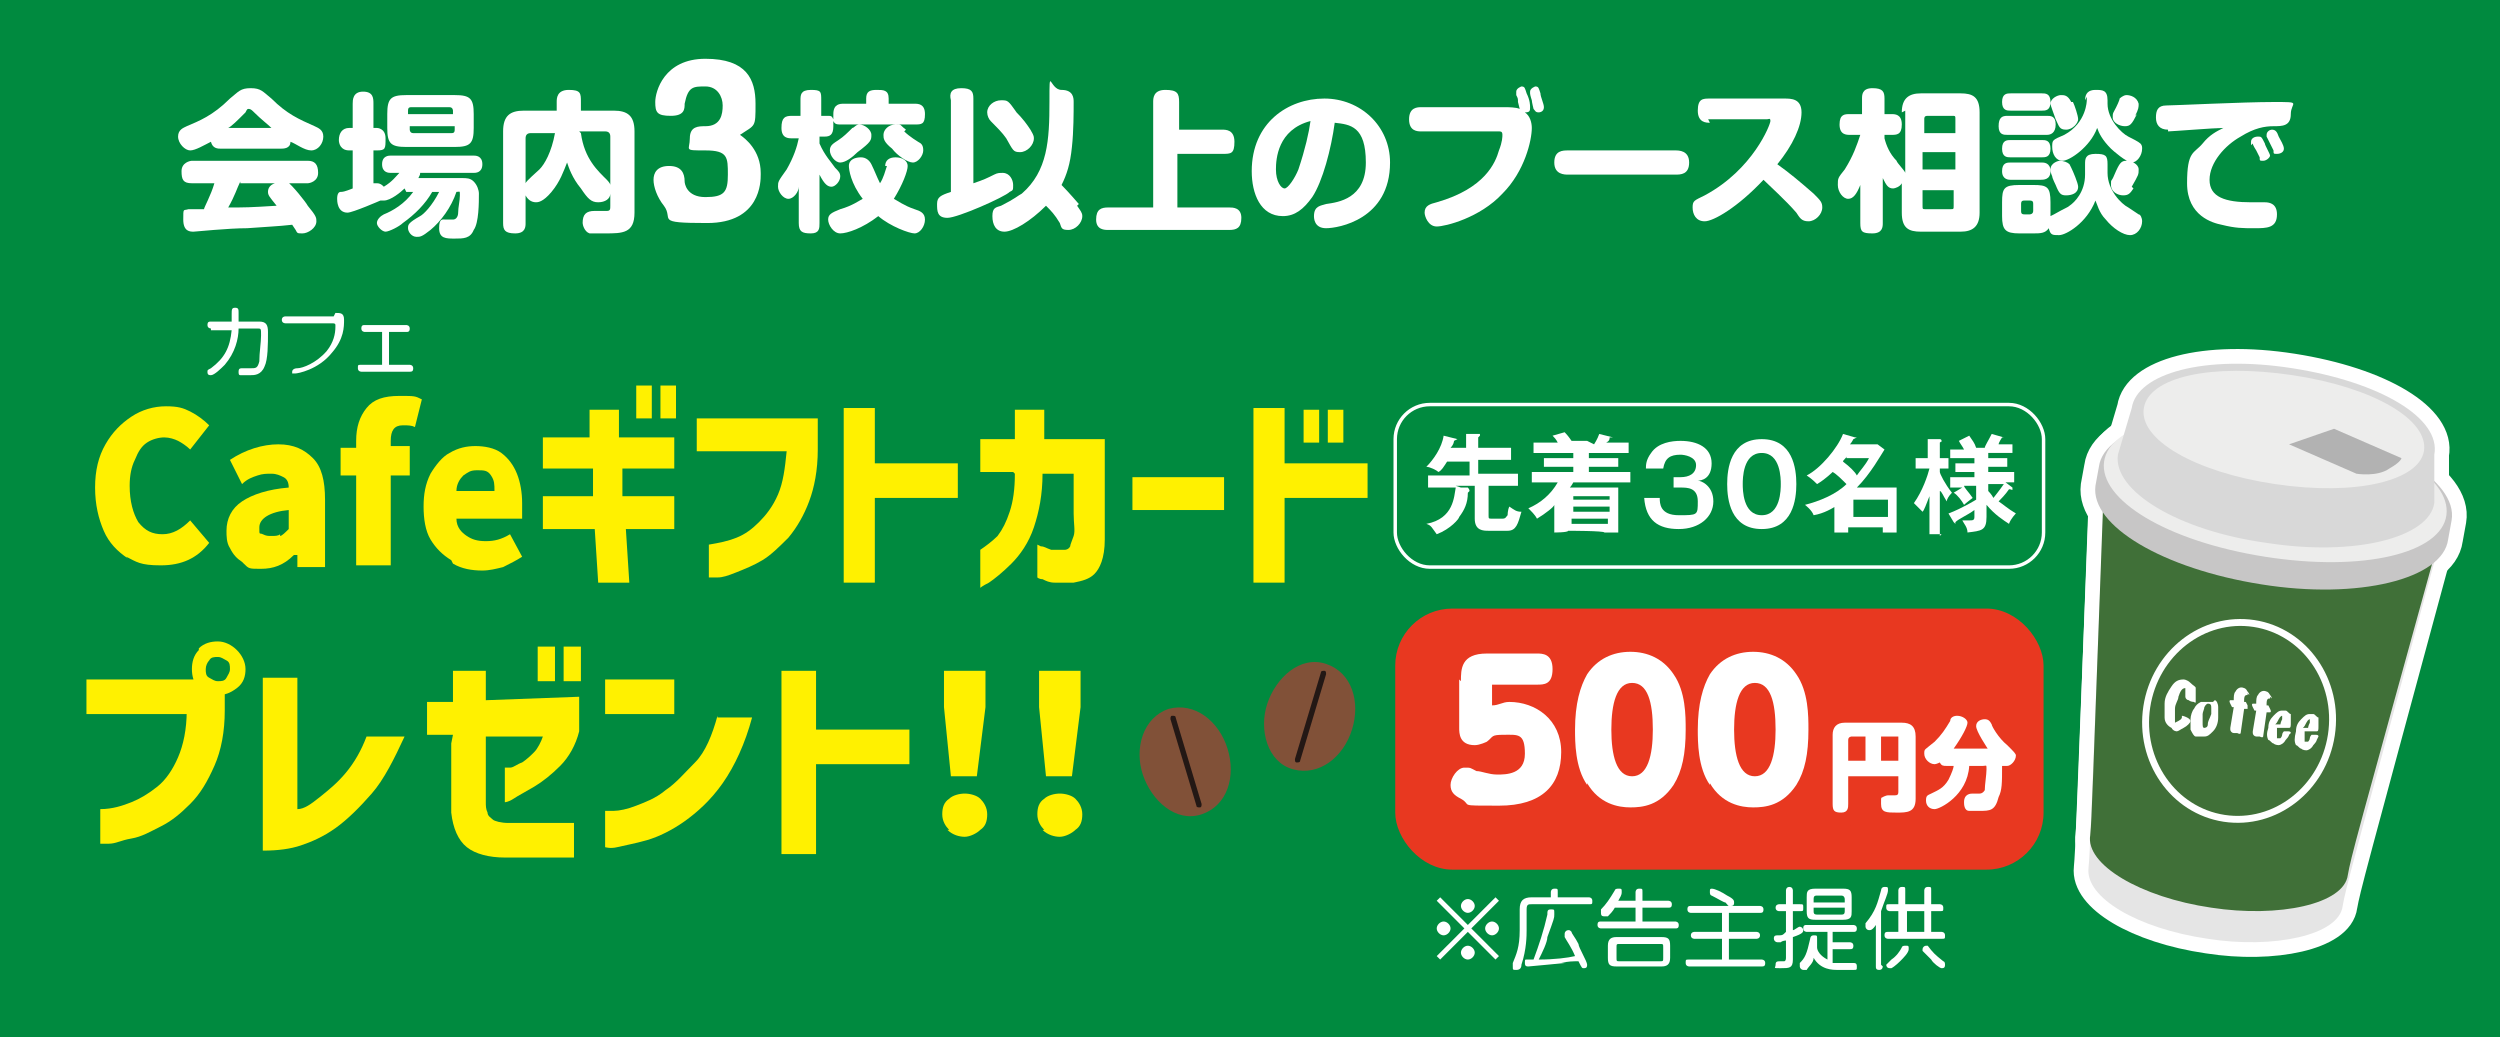 <?xml version="1.0" encoding="UTF-8"?>
<svg id="_レイヤー_2" data-name=" レイヤー 2" xmlns="http://www.w3.org/2000/svg" version="1.1" viewBox="0 0 144.6 60">
  <defs>
    <style>
      .cls-1 {
        fill: #231815;
      }

      .cls-1, .cls-2, .cls-3, .cls-4, .cls-5, .cls-6, .cls-7, .cls-8, .cls-9, .cls-10, .cls-11, .cls-12 {
        stroke-width: 0px;
      }

      .cls-2 {
        fill: #e83820;
      }

      .cls-3 {
        fill: #ededec;
      }

      .cls-4 {
        fill: #d8d8d8;
      }

      .cls-5 {
        fill: #407038;
      }

      .cls-6 {
        fill: #c7c6c6;
      }

      .cls-7 {
        fill: #b2b2b2;
      }

      .cls-13 {
        stroke-width: 1.7px;
      }

      .cls-13, .cls-14, .cls-15, .cls-16, .cls-17 {
        fill: none;
      }

      .cls-13, .cls-14, .cls-15, .cls-17 {
        stroke: #fff;
      }

      .cls-13, .cls-14, .cls-16 {
        stroke-linejoin: round;
      }

      .cls-14 {
        stroke-width: 1.7px;
      }

      .cls-15 {
        stroke-miterlimit: 10;
        stroke-width: .2px;
      }

      .cls-8 {
        fill: #fff100;
      }

      .cls-16 {
        stroke: #e83820;
        stroke-width: 1.7px;
      }

      .cls-9 {
        fill: #815138;
      }

      .cls-10 {
        fill: #008a3f;
      }

      .cls-11 {
        fill: #fff;
      }

      .cls-17 {
        stroke-miterlimit: 10;
        stroke-width: .4px;
      }

      .cls-12 {
        fill: #e5e5e5;
      }
    </style>
  </defs>
  <g id="_レイヤー_1-2" data-name=" レイヤー 1-2">
    <rect class="cls-10" y="0" width="144.6" height="60"/>
    <path class="cls-11" d="M12.8,8.6c-.2,0-.5,0-.6-.4-.4.2-.9.5-1.2.5s-.7-.4-.7-.8.3-.5.5-.6c.7-.3,1.5-.6,2.5-1.6.5-.4.6-.6,1.2-.6s.7.2,1.2.6c.9.9,1.6,1.2,2.5,1.6.2.1.5.2.5.6s-.3.8-.7.8-.9-.4-1.2-.5c0,.4-.4.4-.6.4,0,0-3.4,0-3.4,0ZM16.6,10.5c.3.2,1.1,1.2,1.2,1.4.5.6.5.7.5.9,0,.4-.5.7-.8.7s-.3,0-.4-.2c0,0-.2-.3-.2-.3-.9.1-1.3.1-2.6.2-1.1,0-3,.2-3.1.2-.2,0-.6,0-.6-.7s0-.5.3-.6c.1,0,.2,0,.9,0,0-.1.4-.8.6-1.5h-1.3c-.5,0-.6-.2-.6-.7s.5-.6.6-.6h6.7c.4,0,.6.2.6.7s-.5.6-.6.6h-1.2,0ZM15.7,7.4c-.2-.2-.6-.5-1-.9-.1-.1-.2-.2-.3-.2s-.1,0-.2.2c-.5.5-.8.8-1,.9h2.5,0ZM13.9,10.5c-.2.4-.3.8-.7,1.5,1,0,1.2,0,2.8-.1-.4-.5-.5-.6-.5-.8s.1-.4.4-.5h-2Z"/>
    <path class="cls-11" d="M23.4,10.9c-.2.2-.8.7-1.2.7s-.2,0-.2,0c0,0-1.6.7-1.9.7-.6,0-.6-.7-.6-.8,0-.3.1-.4.2-.4.1,0,.2,0,.7-.2v-2.2h-.2c-.5,0-.6-.4-.6-.6,0-.4.2-.7.6-.7h.2v-1.4c0-.2,0-.7.6-.7s.6.4.6.7v1.4h.2c0,0,.5,0,.5.6s0,.7-.5.7h-.2v1.9c.1,0,.2,0,.2,0,.2,0,.3.1.4.2.5-.3.7-.6.9-.8h-.5c-.1,0-.5,0-.5-.5s.4-.5.5-.5h4.8c.1,0,.5,0,.5.5s-.4.5-.5.5h-3.1c0,.1,0,.1-.1.3h2.5c.3,0,.5,0,.7.2.2.2.3.5.3.7,0,.5,0,1.7-.3,2.1-.2.5-.6.5-1.1.5s-.9,0-.9-.6.2-.5.4-.5.3,0,.4,0c.2,0,.3-.2.3-.4,0-.3.1-.7.1-1s0-.2-.2-.2c-.3.9-.9,1.7-1.5,2.2-.5.4-.6.4-.8.4-.3,0-.5-.3-.5-.5s0-.3.7-.7c.2-.1.7-.6,1.1-1.4h-.4c-.4.7-1,1.3-1.7,1.8-.2.2-.8.5-1,.5s-.5-.3-.5-.5.2-.4.4-.5c.5-.2,1.2-.6,1.7-1.3h-.4,0ZM27.4,7.4c0,.9-.2,1.1-1.1,1.1h-2.8c-.9,0-1.1-.2-1.1-1.1v-.8c0-.9.2-1.1,1.1-1.1h2.8c.9,0,1.1.2,1.1,1.1v.8ZM26.2,6.6v-.2c0,0,0-.2-.2-.2h-2.2c-.1,0-.2,0-.2.2v.2h2.5ZM26.2,7.3h-2.5v.2c0,0,0,.2.2.2h2.2c.1,0,.2,0,.2-.2v-.2h0Z"/>
    <path class="cls-11" d="M30.4,12.9c0,.2,0,.6-.6.6s-.7-.2-.7-.6v-5.3c0-.9.4-1.2,1.2-1.2h1.9v-.5c0-.2,0-.7.7-.7s.7.2.7.7v.5h1.9c.8,0,1.2.3,1.2,1.2v4.7c0,1.2-.7,1.2-1.7,1.2s-.7,0-.9,0c-.3-.1-.4-.5-.4-.6,0-.5.2-.7.7-.7s.7,0,.7,0c.2,0,.2-.1.2-.3v-.7c0,.3-.3.5-.7.5s-.6-.2-1-.8c-.5-.6-.7-1.2-.8-1.5-.2.5-.4,1.1-.9,1.7-.5.6-.8.6-.9.6-.3,0-.5-.2-.6-.4v1.6h0ZM30.4,10.6c0-.1.7-.7.8-.8.3-.3.7-1,.9-2.1h-1.4c-.2,0-.3.1-.3.3v2.6h0ZM33.6,7.7c.2,1.5,1,2.2,1.5,2.7,0,0,.2.2.2.3v-2.8c0-.2-.1-.3-.3-.3h-1.5Z"/>
    <path class="cls-11" d="M44,10.1c0,.4,0,2.8-3.1,2.8s-1.9-.2-2.5-1c-.4-.5-.6-1.1-.6-1.5s.2-.8.9-.8.9.4.9.9c0,.1.1.9,1.2.9s1.3-.3,1.3-1.3,0-1.4-1.3-1.4-.9,0-.9-.7.5-.7.9-.7c.9,0,1-.7,1-1.2s-.3-1.1-1-1.1-1,0-1.2,1c0,.3,0,.7-.8.7s-.9-.2-.9-.8.5-2.5,2.9-2.5,2.9,1.2,2.9,2.6,0,1.2-.9,1.8c.3.2,1.2.9,1.2,2.2h0Z"/>
    <path class="cls-11" d="M50.1,6v-.3c0-.4.2-.5.6-.5s.7,0,.7.5v.3h1.5c.2,0,.6,0,.6.6s-.2.6-.6.6h-4.2c-.3,0-.4,0-.5-.2,0,.2,0,.3,0,.3,0,.5-.2.6-.5.6h-.3v.4c.3.7.7,1.1.9,1.4.2.2.3.3.3.5,0,.3-.3.6-.5.6s-.4-.1-.7-.7v2.8c0,.3,0,.6-.5.6s-.7-.1-.7-.6v-2.1c0,.3-.3.7-.6.7s-.6-.4-.6-.7,0-.3.5-1c.4-.7.6-1.3.7-1.8h-.4c-.2,0-.6,0-.6-.6s.2-.7.6-.7h.5v-.9c0-.3,0-.6.6-.6s.6.1.6.6v.9h.3c.3,0,.3,0,.4.2,0,0,0-.1,0-.3,0-.6.4-.6.6-.6h1.5ZM51.2,9.6c0-.3.2-.5.6-.5s.7.2.7.5-.3,1.1-.8,1.9c.2.1.6.4,1.2.6.3.1.6.2.6.6s-.3.8-.6.8-1.4-.4-2.1-1c-.9.7-1.8,1-2.2,1s-.7-.5-.7-.8.2-.4.7-.6c.7-.2,1.1-.5,1.3-.6-.7-.9-.8-1.7-.8-1.9,0-.4.4-.5.7-.5s.5.2.6.4c.2.4.3.7.5,1.1.2-.3.3-.7.4-1h0ZM49.6,8.8c-.3.3-.7.6-1,.6s-.6-.4-.6-.7.2-.4.5-.6c.3-.2.5-.4.8-.7.1,0,.2-.2.4-.2.3,0,.7.3.7.6s0,.4-.8,1h0ZM52.3,7.6c.3.3.8.6.8.6.2.1.3.2.3.5s-.3.7-.6.7-.9-.4-1.2-.8c-.5-.4-.5-.6-.5-.8,0-.3.3-.6.7-.6s.2,0,.6.3h0Z"/>
    <path class="cls-11" d="M56.3,10.6c.6-.2.8-.3,1.2-.5.2-.1.3-.1.5-.1.4,0,.6.4.6.7s0,.3-.2.4c-.3.3-3,1.5-3.6,1.5s-.6-.4-.6-.8.2-.5.8-.7v-5.3c-.1-.4,0-.7.6-.7s.7.2.7.6v4.8c0,0,0,0,0,0ZM58.7,6.4c.5.5.7.8.9,1.1.1.2.2.3.2.5,0,.4-.4.8-.8.8s-.4-.1-.8-.8c-.2-.3-.6-.7-.9-1-.1-.1-.2-.3-.2-.5,0-.4.4-.7.8-.7s.4,0,.9.7h0ZM62.3,11.9c.2.3.3.4.3.6,0,.4-.4.8-.8.8s-.4-.1-.5-.4c-.3-.5-.5-.7-.8-1-.9.9-1.9,1.5-2.4,1.5s-.7-.4-.7-.9.2-.5.5-.6c.8-.4,1-.6,1.2-.7,1.5-1.3,1.6-3.1,1.6-5.3s0-.7.7-.7.7.5.7.7c0,.6,0,1.7-.1,2.6-.1,1-.3,1.6-.6,2.2.4.4,1,1.1,1,1.1h0Z"/>
    <path class="cls-11" d="M70.7,7.5c.2,0,.7,0,.7.7s-.2.7-.7.7h-2.6v3.1h3c.2,0,.7,0,.7.6s-.3.7-.7.7h-7c-.2,0-.7,0-.7-.6s.3-.7.7-.7h2.6v-6.1c0-.2,0-.7.7-.7s.8.2.8.7v1.6s2.6,0,2.6,0Z"/>
    <path class="cls-11" d="M75.9,11.4c-.5.7-1,1.1-1.7,1.1-1.3,0-1.8-1.3-1.8-2.6,0-2.8,2.1-4.2,4.2-4.2s3.8,1.6,3.8,3.7c0,3.3-3,3.8-3.7,3.8s-.7-.6-.7-.7c0-.6.4-.6.7-.7.7-.1,2.3-.3,2.3-2.4s-.9-2.2-1.8-2.3c-.2,1.5-.7,3.4-1.3,4.3ZM73.8,9.8c0,.7.3,1.1.5,1.1s.6-.6.8-1.1c.4-1.2.6-2.1.7-2.8-1.9.5-2,2.2-2,2.8Z"/>
    <path class="cls-11" d="M82.2,7.6c-.2,0-.7,0-.7-.7s.5-.7.7-.7h4.9c.1,0,.6,0,.8.1,0,0-.1-.4-.1-.4,0-.2,0-.2-.1-.4,0,0,0,0,0-.2,0-.2.3-.3.3-.3.2,0,.2.1.3.4.2.4.2.7.2.8,0,.2,0,.3-.3.3.3.2.4.6.4.9,0,.7-.4,2.5-1.7,3.8-1.3,1.4-3.3,1.9-3.8,1.9s-.7-.6-.7-.8c0-.4.3-.5.7-.6,2.8-.8,3.4-2.3,3.6-3,.2-.5.2-.8.2-.9,0-.2-.1-.2-.2-.2h-4.6,0ZM88.5,5.5c0,0,0-.1,0-.2,0-.2.3-.3.3-.3.2,0,.2.1.3.4,0,.2.2.6.2.8,0,.3-.3.3-.3.3-.2,0-.2-.1-.3-.2,0,0-.1-.4-.1-.5,0,0-.1-.3-.1-.4h0Z"/>
    <path class="cls-11" d="M90.7,10.1c-.2,0-.8,0-.8-.7s.5-.7.8-.7h6.2c.2,0,.8,0,.8.7s-.5.7-.8.7h-6.2Z"/>
    <path class="cls-11" d="M98.9,7.1c-.2,0-.7,0-.7-.7s.3-.7.7-.7h4.3c.4,0,1,0,1,.8s-.5,1.9-1.4,3c.7.5,1.3,1,2.1,1.7.4.4.5.5.5.8,0,.4-.4.8-.8.8s-.5-.2-.7-.5c-.6-.7-1.6-1.6-1.9-1.9-1.5,1.6-2.9,2.4-3.4,2.4s-.7-.4-.7-.8.1-.4.7-.7c2.8-1.5,3.8-4.1,3.8-4.3s-.1-.1-.2-.1h-3.4,0Z"/>
    <path class="cls-11" d="M110,6.5c0-.8.4-1.1,1.1-1.1h2.3c.7,0,1.1.2,1.1,1.1v5.8c0,.8-.4,1.1-1.1,1.1h-2.3c-.7,0-1.1-.2-1.1-1.1v-1.7c-.1.2-.4.3-.5.3-.3,0-.4-.2-.6-.6v2.6c0,.2,0,.6-.6.6s-.7-.1-.7-.6v-2.2c-.2.5-.4.8-.7.8s-.6-.4-.6-.8,0-.4.4-.9c.5-.8.7-1.4.9-2h-.6c-.2,0-.6,0-.6-.6s.3-.6.6-.6h.7v-.9c0-.2,0-.6.6-.6s.7.2.7.6v.9h.4c.2,0,.6,0,.6.6s-.3.6-.6.6h-.4v.2c.1.4.3.9.7,1.3,0,.1.5.6.5.7v-3.6h0ZM113.1,7.7v-.8c0-.2,0-.2-.2-.2h-1.4c-.2,0-.2.1-.2.2v.8h1.9ZM113.1,8.8h-1.9v1h1.9v-1ZM113.1,11h-1.9v.9c0,.2,0,.2.2.2h1.4c.2,0,.2,0,.2-.2v-.9h0Z"/>
    <path class="cls-11" d="M116.1,7.8c-.2,0-.5,0-.5-.5s.2-.6.5-.6h2.3c.2,0,.5,0,.5.5s-.3.6-.5.6h-2.3ZM116.3,6.4c-.2,0-.5,0-.5-.5s.3-.5.5-.5h1.8c.2,0,.5,0,.5.5s-.3.5-.5.5h-1.8ZM116.3,9.1c-.2,0-.5,0-.5-.5s.3-.5.5-.5h1.8c.2,0,.5,0,.5.5s-.3.5-.5.5h-1.8ZM116.3,10.4c-.1,0-.5,0-.5-.5s.3-.5.5-.5h1.8c.1,0,.5,0,.5.5s-.4.5-.6.5h-1.8,0ZM120.6,9.5c0-.3,0-.6.6-.6s.7.1.7.6v.5c0,1,.8,1.8,1.2,2l.6.4c.1,0,.2.2.2.4,0,.4-.3.8-.7.8s-1-.4-1.4-.9c-.4-.4-.5-.9-.6-1.1-.5,1.3-1.7,2-2.1,2s-.5,0-.6-.4c-.2.3-.5.3-.9.3h-.8c-.8,0-1-.2-1-1v-.8c0-.8.1-1,1-1h.8c.8,0,1,.1,1,1v.8c0,0,0,0,.2-.1.7-.4.8-.4.9-.5.3-.2.9-.8.9-1.8v-.5h0ZM117.6,11.8c0-.1,0-.2-.2-.2h-.3c-.1,0-.2,0-.2.2v.4c0,.1,0,.2.2.2h.3c0,0,.2,0,.2-.2v-.4ZM120.6,5.8c0-.4.2-.6.6-.6s.7,0,.7.6v.2c0,.9.8,1.7,1.2,1.9.2.1.6.3.7.4.1.1.1.2.1.3,0,.4-.3.8-.6.8s-1.1-.7-1.2-.8c-.5-.5-.7-.9-.8-1.2-.4,1.1-1.6,1.9-2,1.9s-.6-.4-.6-.8,0-.4.7-.7c1.3-.7,1.3-2,1.3-2v-.2h0ZM119.9,5.9c.1.2.3.8.3,1s-.3.6-.7.6-.4-.2-.6-.6c-.1-.3-.3-.8-.3-.9,0-.3.4-.5.6-.5s.4,0,.6.4ZM119.8,9.7c.1.2.4.9.4,1.1,0,.4-.4.5-.7.5-.3,0-.4-.1-.6-.6,0,0-.2-.4-.2-.5,0,0-.1-.2-.1-.4,0-.4.5-.5.5-.5.3,0,.5.1.6.2h0ZM123.4,10.9c-.2.3-.3.4-.6.4s-.7-.2-.7-.6,0-.1.2-.6c.3-.7.4-.8.7-.8s.7.2.7.5,0,.3-.4,1ZM123.6,6.6c-.3.6-.4.7-.7.7s-.7-.2-.7-.5,0-.2.2-.6c0,0,.2-.4.2-.5,0,0,.2-.2.4-.2s.6.1.7.5c0,.2,0,.3-.2.7h0Z"/>
    <path class="cls-11" d="M125.4,7.5c-.5,0-.7-.3-.7-.7s.1-.7.6-.7c.4,0,4.5-.2,6.2-.2s1,0,1,.7-.5.7-1,.7-1.1.1-1.9.6c-.9.5-1.8,1.5-1.8,2.5s.9,1.3,2.4,1.3h.8c.3,0,.7.1.7.7,0,.8-.6.8-1.3.8s-1.1,0-1.9-.2c-.5-.1-2-.5-2-2.4s.4-1.7.9-2.3c.4-.5.8-.7,1.2-.9-.5,0-3,.2-3.2.2h0ZM130.2,8.4c0,0,0-.1,0-.2,0-.2.2-.3.4-.3s.2,0,.4.4c0,.1.3.6.3.7s-.2.3-.4.3-.2,0-.2-.2c0,0-.2-.4-.2-.4,0,0-.2-.3-.2-.4h0ZM131.1,8c0,0,0-.1,0-.2,0-.2.2-.3.3-.3.2,0,.3.1.4.4.1.2.3.5.3.7s-.2.3-.4.3-.2,0-.2-.2c0,0-.2-.4-.2-.4,0,0-.2-.4-.2-.4h0Z"/>
    <rect class="cls-2" x="80.7" y="35.2" width="37.5" height="15.1" rx="3.3" ry="3.3"/>
    <path class="cls-11" d="M84.5,39.4c0-.7,0-1.6,1.5-1.6h2.9c.3,0,.9,0,.9.9s-.5.9-.9.9h-2.6v1.2c.4,0,.6-.2,1-.2,1.5,0,3,1,3,2.9s-1.1,3.1-3.6,3.1-1.5,0-2.2-.4c-.4-.2-.6-.4-.6-.8s.4-1,.8-1,.3,0,.7.2c.3,0,.7.2,1.2.2s1.6,0,1.6-1.2-.4-1.1-1.2-1.1-.6.1-1,.4c0,0-.4.2-.7.2-.9,0-.9-.7-.9-1v-2.8h0Z"/>
    <path class="cls-11" d="M91.8,45.4c-.7-1-.7-2.5-.7-3.2,0-1.5.3-2.5.7-3.2.6-.9,1.5-1.3,2.5-1.3s1.9.4,2.5,1.3c.7,1,.7,2.4.7,3.2,0,1.4-.2,2.4-.7,3.2-.8,1.2-1.8,1.3-2.5,1.3s-1.8-.2-2.5-1.4ZM95.6,42.2c0-1.6-.3-2.7-1.2-2.7s-1.2,1.2-1.2,2.7.3,2.7,1.2,2.7,1.2-1.2,1.2-2.7Z"/>
    <path class="cls-11" d="M98.9,45.4c-.7-1-.7-2.5-.7-3.2,0-1.5.3-2.5.7-3.2.6-.9,1.5-1.3,2.5-1.3s1.9.4,2.5,1.3c.7,1,.7,2.4.7,3.2,0,1.4-.2,2.4-.7,3.2-.8,1.2-1.8,1.3-2.5,1.3s-1.8-.2-2.5-1.4ZM102.7,42.2c0-1.6-.3-2.7-1.2-2.7s-1.2,1.2-1.2,2.7.3,2.7,1.2,2.7,1.2-1.2,1.2-2.7Z"/>
    <path class="cls-16" d="M106.9,44.9v1.6c0,.2,0,.5-.4.5s-.5-.1-.5-.5v-4c0-.4.2-.7.7-.7h3.3c.5,0,.8.2.8.8v3.6c0,.8-.5.8-1.1.8s-.9,0-.9-.5,0-.3.1-.4c0,0,.2-.1.3-.1h.4c.1,0,.2,0,.2-.2v-.9h-2.9ZM107.9,44v-1.4h-.8c0,0-.2,0-.2.2v1.2h1ZM108.8,44h1v-1.4h-1v1.4Z"/>
    <path class="cls-16" d="M115.1,43.5c-.2-.3-.8-1.2-.8-1.5s.3-.4.5-.4.3.1.4.3c0,.1.4.8.9,1.2.4.4.5.5.5.6,0,.3-.3.6-.5.6s-.2,0-.3,0c0,1,0,1.4-.2,1.8-.2.8-.5.8-1.1.8s-.5,0-.6,0c-.3,0-.3-.4-.3-.5,0-.5.4-.5.5-.5s.3,0,.4,0c.2,0,.3-.2.3-.2,0-.3.1-.9.1-1.2s0-.2-.2-.2h-.8c-.1,1.7-1.7,2.5-2,2.5s-.5-.2-.5-.5.1-.3.3-.4c.4-.2.7-.3,1-.8.2-.4.3-.7.3-.8h-.4c-.2,0-.3,0-.4-.2,0,0-.2.1-.3.1-.3,0-.6-.3-.6-.6s0-.2.6-.7c.4-.4.6-.7.9-1.2,0-.2.2-.3.4-.3.3,0,.6.2.6.4s-.3.8-.8,1.5h2.3Z"/>
    <path class="cls-11" d="M106.9,44.9v1.6c0,.2,0,.5-.4.5s-.5-.1-.5-.5v-4c0-.4.2-.7.7-.7h3.3c.5,0,.8.2.8.8v3.6c0,.8-.5.8-1.1.8s-.9,0-.9-.5,0-.3.1-.4c0,0,.2-.1.3-.1h.4c.1,0,.2,0,.2-.2v-.9h-2.9ZM107.9,44v-1.4h-.8c0,0-.2,0-.2.2v1.2h1ZM108.8,44h1v-1.4h-1v1.4Z"/>
    <path class="cls-11" d="M115.1,43.5c-.2-.3-.8-1.2-.8-1.5s.3-.4.5-.4.3.1.4.3c0,.1.4.8.9,1.2.4.4.5.5.5.6,0,.3-.3.6-.5.6s-.2,0-.3,0c0,1,0,1.4-.2,1.8-.2.8-.5.8-1.1.8s-.5,0-.6,0c-.3,0-.3-.4-.3-.5,0-.5.4-.5.5-.5s.3,0,.4,0c.2,0,.3-.2.3-.2,0-.3.1-.9.1-1.2s0-.2-.2-.2h-.8c-.1,1.7-1.7,2.5-2,2.5s-.5-.2-.5-.5.1-.3.3-.4c.4-.2.7-.3,1-.8.2-.4.3-.7.3-.8h-.4c-.2,0-.3,0-.4-.2,0,0-.2.1-.3.1-.3,0-.6-.3-.6-.6s0-.2.6-.7c.4-.4.6-.7.9-1.2,0-.2.2-.3.4-.3.3,0,.6.2.6.4s-.3.8-.8,1.5h2.3Z"/>
    <rect class="cls-15" x="80.7" y="23.4" width="37.5" height="9.4" rx="2" ry="2"/>
    <path class="cls-11" d="M84.5,28.2h.4c0,0,.1.1.1.2,0,0,0,0-.1.1,0,.6-.2,1-.5,1.4,0,.1-.5.7-1.3,1-.3-.4-.3-.5-.6-.6,1.6-.3,1.6-1.6,1.7-2.1h-1.6v-.7h2.4v-.8h-1.3c-.2.3-.3.5-.5.6-.1-.1-.5-.3-.7-.3.4-.4.9-1.1,1-1.8l.8.2s0,0,0,0c0,0,0,0-.2.1,0,0,0,.2-.2.4h.9v-.8h.8c0,0,0,.1,0,.1s0,0-.1.1v.6h1.9v.7h-1.9v.8h2.3v.7h-1.7v1.7c0,.2,0,.2.2.2h.6c.2,0,.2-.1.3-.2,0,0,0-.3.1-.5.3.2.4.3.7.3-.2.7-.3,1.1-.8,1.1h-1.1c-.3,0-.8,0-.8-.7v-1.9h-1.1Z"/>
    <path class="cls-11" d="M92.2,25.7c0,0,.2-.3.3-.6l.8.2c0,0,0,0,0,0,0,0,0,0-.2,0,0,.1,0,.2-.2.3h1.3v.6h-2.3v.3h1.7v.5h-1.7v.3h2.4v.6h-3.3c0,0-.1.2-.2.3h2.8v2.6h-.8c0-.1-2.1-.1-2.1-.1h0c0,.1-.8.1-.8.1v-1.6c0,.1-.5.5-1,.8-.1-.2-.3-.4-.5-.6.7-.3,1.3-.8,1.7-1.5h-1.5v-.6h2.4v-.3h-1.7v-.5h1.7v-.3h-2.3v-.6h1.4c-.1-.2-.2-.3-.3-.4l.7-.2c.2.2.4.5.4.5h-.3c0,0,1.2,0,1.2,0h0ZM93.1,28.9v-.2h-2.1v.2h2.1ZM93.1,29.6v-.3h-2.1v.3h2.1ZM90.9,30v.3h2.1v-.3h-2.1Z"/>
    <path class="cls-11" d="M96,28.8c0,.3,0,1,1.1,1s1.1,0,1.1-.8-.6-.8-1-.8h-.4v-.6h.4c.5,0,.9-.2.9-.7s-.7-.6-.9-.6c-.6,0-.9.2-1,.8h-1c0-.2,0-.5.3-.9.4-.6,1.2-.7,1.7-.7,1,0,1.8.4,1.8,1.3s-.6,1-.8,1c.2,0,.9.3.9,1.2s-.8,1.6-2,1.6-1.9-.5-2-1.8h1Z"/>
    <path class="cls-11" d="M103.9,28c0,.9-.2,2.6-2,2.6s-2-1.7-2-2.6.2-2.6,2-2.6,2,1.7,2,2.6ZM100.8,28c0,.3,0,1.8,1.1,1.8s1.1-1.5,1.1-1.8,0-1.8-1.1-1.8-1.1,1.5-1.1,1.8Z"/>
    <path class="cls-11" d="M106.3,29.2c-.3.2-.8.5-1.4.6-.1-.3-.5-.6-.5-.6.8-.2,1.8-.6,2.4-1.2-.3-.3-.6-.6-.8-.7,0,0-.4.4-.9.7-.1-.1-.3-.3-.6-.5.8-.4,1.8-1.6,2.1-2.4l.7.2c0,0,.1,0,.1,0s0,0-.2.1c0,0-.1.2-.2.3h1.6l.4.3c-.2.3-.8,1.4-1.6,2.2h2.3v2.6h-.8v-.3h-2v.3h-.8v-1.6h0ZM106.8,26.4c0,.1-.2.2-.2.3.4.3.7.6.8.8.2-.3.5-.6.7-1h-1.3ZM109.2,29.9v-1h-2v1h2Z"/>
    <path class="cls-11" d="M112.3,30.9h-.7v-2.2c-.2.5-.3.8-.4.9-.2-.2-.3-.3-.5-.5.5-.7.8-1.6.9-2h-.8v-.6h.7v-1.1h.7s.1,0,.1.1,0,0-.1.1v.9h.5v.6h-.5v.2c0,.1.3.7.7,1.2-.2.2-.3.4-.3.5-.2-.3-.3-.6-.4-.6v2.6h0ZM112.7,29.7c.8-.3,1.6-.8,1.6-.8v-.8h-.7c0,.1.3.4.5.7,0,0-.4.3-.5.4-.1-.2-.4-.6-.6-.7l.5-.3h-.7v-.6h1.4v-.3h-1.1v-.5h1.1v-.3h-1.4v-.5h.8c-.1-.2-.2-.3-.3-.5l.6-.3c.2.3.3.4.4.7h-.2c0,0,.7,0,.7,0,0-.1.2-.4.4-.8l.7.2s0,0,0,0,0,0-.1,0c0,0-.2.3-.2.4h.8v.5h-1.4v.3h1.1v.5h-1.1v.3h1.5v.6h-.5l.4.3s0,0,0,.1,0,0-.2,0c-.2.3-.5.6-.6.7.3.2.5.4,1,.7,0,0-.3.3-.4.6-.3-.2-.8-.5-1.3-1.1v.7c0,.8-.3.8-1.1.9,0-.3-.2-.5-.3-.7,0,0,.2,0,.4,0s.3,0,.3-.2v-.4c-.4.3-.9.5-1.1.7,0,0,0,.1,0,.1s0,0-.1-.1l-.3-.5h0ZM115,28.4c0,0,.2.2.3.4,0,0,.4-.5.6-.8h-.9v.4Z"/>
    <path class="cls-14" d="M141.1,31.3c0,0,0-.1,0-.2.3-2.2-3.7-4.6-9.1-5.4s-10,.3-10.3,2.5c0,0,0,.1,0,.2-.8,20-.8,20.7-.9,21.8-.2,1.7,2.8,3.5,6.9,4.1,3.8.6,7.6-.2,7.8-1.9.2-1.1.4-1.8,5.6-21h0Z"/>
    <path class="cls-14" d="M120.9,48.3c-.3,1.7,2.9,3.6,7,4.2,3.9.6,7.7-.2,7.9-1.9.2-1.1.4-1.8,5.4-19.9-.1-2.1-4.1-4.3-9.2-5.1-5.1-.8-9.6.2-10.3,2.1-.7,18.8-.7,19.5-.8,20.6Z"/>
    <path class="cls-14" d="M132.2,24.4c-5.6-.9-10.5.3-10.8,2.6l-.2,1.1c-.3,2.3,3.9,4.8,9.6,5.7,5.6.9,10.5-.3,10.8-2.6l.2-1.1c.4-2.3-3.9-4.9-9.6-5.7Z"/>
    <path class="cls-14" d="M141.5,29.8c-.3,2.2-4.8,3.3-10.5,2.4-5.7-.9-9.6-3.3-9.3-5.5s4.8-3.3,10.5-2.4,9.6,3.3,9.3,5.5Z"/>
    <path class="cls-14" d="M132.6,21.3c-5.1-.8-9,.3-9.3,2.3l-.8,2.7c-.3,2.1,3.5,4.4,8.6,5.1,5.1.8,9.4-.3,9.7-2.3v-2.8c.4-2.1-3.1-4.2-8.2-5h0Z"/>
    <path class="cls-14" d="M140.2,26.1c-.3,1.7-3.9,2.6-8.6,1.9-4.7-.7-7.9-2.6-7.6-4.4s3.9-2.6,8.6-1.9c4.7.7,7.9,2.6,7.6,4.4Z"/>
    <path class="cls-14" d="M132.4,25.7l2.6-.9,3.9,1.7s0,.2-.7.6c-.7.5-1.9.3-1.9.3l-3.9-1.7h0Z"/>
    <ellipse class="cls-13" cx="129.5" cy="41.7" rx="5.7" ry="5.4" transform="translate(68.7 163.4) rotate(-81.3)"/>
    <path class="cls-14" d="M126.7,41.6c0,0,0,0,0,.1,0,.1-.2.3-.4.4-.2.1-.3.2-.4.2h0c0,0-.2,0-.3-.2-.2-.1-.4-.3-.4-.6,0-.2,0-.5,0-.8,0-.4.2-.7.4-1,.2-.3.4-.4.7-.4,0,0,.2,0,.4.2.2.1.3.2.3.3s0,.3,0,.6c0,0,0,.1,0,.2,0,0,0,.1-.1,0,0,0-.2,0-.3-.1-.1,0-.2-.1-.2-.2h0s0,0,0,0c0,0,0,0,0,0,0,0,0-.2,0-.3,0-.1,0-.2,0-.2-.2,0-.3.2-.4.5,0,.2-.2.4-.2.7,0,.2,0,.4,0,.5s0,.3,0,.3c0,0,0,0,.2-.1s.2-.2.2-.2c0,0,0,0,0-.1,0,0,0,0,0,0,0,0,.1,0,.3.1s.2.2.2.2h0Z"/>
    <path class="cls-14" d="M127.8,40.4c0,0,.2,0,.3,0,.1,0,.2.2.2.4,0,.2,0,.4,0,.6,0,.3-.1.6-.3.8-.2.2-.3.3-.5.3,0,0-.2,0-.3,0,0,0-.2,0-.2,0-.1,0-.2-.2-.3-.4,0-.2,0-.4,0-.6s.1-.4.2-.6c.1-.2.2-.3.4-.4,0,0,0,0,.1,0,0,0,.1,0,.3,0h0ZM127.9,41c0-.2,0-.3-.2-.3,0,0-.1,0-.2.2s-.1.3-.1.4c0,.2,0,.3,0,.5,0,.2,0,.3.1.3,0,0,.2,0,.2-.2,0-.2.1-.3.2-.6,0-.1,0-.2,0-.3h0Z"/>
    <path class="cls-14" d="M129.9,40c0,0,.1.1.1.2s0,0,0,.1,0,0,0,0c0,0,0,0,0,0s0,0,0,0c-.1,0-.2,0-.2.3,0,0,0,0,0,.1,0,0,0,0,0,0h.1s0,0,.1.2c0,0,0,.2,0,.2,0,0,0,0,0,0s0,0,0,0h0s-.1,0-.2,0l-.2,1.4s0,0,0,0,0,0,0,0c0,0,0,.1-.2,0,0,0-.1,0-.2,0-.1,0-.2-.1-.2-.2s0,0,0,0,0,0,0-.1l.2-1.2h-.1s0,0-.1-.2,0-.2,0-.2,0,0,0,0,0,0,0,0h.2c0-.2,0-.4.1-.5.1-.2.3-.3.5-.3,0,0,0,0,0,0,0,0,.1,0,.2.2h0Z"/>
    <path class="cls-14" d="M131.2,40.2c0,0,.1.1.1.2s0,0,0,.1,0,0,0,0c0,0,0,0,0,0s0,0,0,0c-.1,0-.2,0-.2.3,0,0,0,0,0,.1,0,0,0,0,0,0h.1s0,0,.1.2c0,0,0,.2,0,.2,0,0,0,0,0,0s0,0,0,0h0s-.1,0-.2,0l-.2,1.4s0,0,0,0,0,0,0,0c0,0,0,.1-.2,0,0,0-.1,0-.2,0-.1,0-.2-.1-.2-.2s0,0,0,0,0,0,0-.1l.2-1.2h-.1s0,0-.1-.2,0-.2,0-.2,0,0,0,0c0,0,0,0,0,0h.2c0-.2,0-.4.1-.5.1-.2.3-.3.5-.3,0,0,0,0,0,0,0,0,.1,0,.2.2h0Z"/>
    <path class="cls-14" d="M132.4,42.5s0,.1-.2.3c-.1.2-.3.3-.4.3h0c0,0-.2,0-.3-.1-.1,0-.2-.2-.3-.2-.1-.2-.1-.4,0-.7,0-.3.1-.5.3-.7.2-.2.3-.3.5-.3,0,0,.1,0,.2,0,.1,0,.2.2.3.2,0,0,0,0,0,.2s0,.2,0,.3c0,.2,0,.3-.1.3-.2,0-.5,0-.7,0,0,.1,0,.2,0,.4,0,.1,0,.2,0,.2,0,0,.1,0,.2,0,0,0,.1-.1.1-.2,0,0,0-.1.1-.2,0,0,.1,0,.2,0s.2,0,.2.1h0ZM132,41.5c0,0,0-.1,0-.1,0,0-.1,0-.2.2s-.1.2-.2.3c.1,0,.2,0,.3,0,0,0,0-.1.1-.3h0Z"/>
    <path class="cls-14" d="M134,42.8s0,.1-.2.3c-.1.2-.3.3-.4.3h0c0,0-.2,0-.3-.1-.1,0-.2-.2-.3-.2-.1-.2-.1-.4,0-.7,0-.3.1-.5.3-.7.2-.2.3-.3.5-.3,0,0,.1,0,.2,0,.1,0,.2.2.3.2,0,0,0,0,0,.2s0,.2,0,.3c0,.2,0,.3-.1.3-.2,0-.5,0-.7,0,0,.1,0,.2,0,.4s0,.2,0,.2c0,0,.1,0,.2,0,0,0,.1-.1.1-.2,0,0,0-.1.1-.2,0,0,.1,0,.2,0s.2,0,.2.1h0ZM133.5,41.8c0,0,0-.1,0-.1,0,0-.1,0-.2.2s-.1.2-.2.3c.1,0,.2,0,.3,0,0,0,0-.1.1-.3h0Z"/>
    <path class="cls-12" d="M141.1,31.3c0,0,0-.1,0-.2.3-2.2-3.7-4.6-9.1-5.4s-10,.3-10.3,2.5c0,0,0,.1,0,.2-.8,20-.8,20.7-.9,21.8-.2,1.7,2.8,3.5,6.9,4.1,3.8.6,7.6-.2,7.8-1.9.2-1.1.4-1.8,5.6-21h0Z"/>
    <path class="cls-5" d="M120.9,48.3c-.3,1.7,2.9,3.6,7,4.2,3.9.6,7.7-.2,7.9-1.9.2-1.1.4-1.8,5.4-19.9-.1-2.1-4.1-4.3-9.2-5.1-5.1-.8-9.6.2-10.3,2.1-.7,18.8-.7,19.5-.8,20.6Z"/>
    <path class="cls-6" d="M132.2,24.4c-5.6-.9-10.5.3-10.8,2.6l-.2,1.1c-.3,2.3,3.9,4.8,9.6,5.7,5.6.9,10.5-.3,10.8-2.6l.2-1.1c.4-2.3-3.9-4.9-9.6-5.7Z"/>
    <path class="cls-3" d="M141.5,29.8c-.3,2.2-4.8,3.3-10.5,2.4-5.7-.9-9.6-3.3-9.3-5.5s4.8-3.3,10.5-2.4,9.6,3.3,9.3,5.5Z"/>
    <path class="cls-4" d="M132.6,21.3c-5.1-.8-9,.3-9.3,2.3l-.8,2.7c-.3,2.1,3.5,4.4,8.6,5.1,5.1.8,9.4-.3,9.7-2.3v-2.8c.4-2.1-3.1-4.2-8.2-5h0Z"/>
    <path class="cls-3" d="M140.2,26.1c-.3,1.7-3.9,2.6-8.6,1.9-4.7-.7-7.9-2.6-7.6-4.4s3.9-2.6,8.6-1.9c4.7.7,7.9,2.6,7.6,4.4Z"/>
    <path class="cls-7" d="M132.4,25.7l2.6-.9,3.9,1.7s0,.2-.7.6c-.7.5-1.9.3-1.9.3l-3.9-1.7h0Z"/>
    <ellipse class="cls-17" cx="129.5" cy="41.7" rx="5.7" ry="5.4" transform="translate(68.7 163.4) rotate(-81.3)"/>
    <path class="cls-11" d="M126.7,41.6c0,0,0,0,0,.1,0,.1-.2.3-.4.4-.2.1-.3.2-.4.2h0c0,0-.2,0-.3-.2-.2-.1-.4-.3-.4-.6,0-.2,0-.5,0-.8,0-.4.2-.7.4-1,.2-.3.4-.4.7-.4,0,0,.2,0,.4.2s.3.2.3.3,0,.3,0,.6c0,0,0,.1,0,.2,0,0,0,.1-.1,0,0,0-.2,0-.3-.1-.1,0-.2-.1-.2-.2h0s0,0,0,0c0,0,0,0,0,0,0,0,0-.2,0-.3,0-.1,0-.2,0-.2-.2,0-.3.2-.4.5,0,.2-.2.4-.2.7,0,.2,0,.4,0,.5s0,.3,0,.3c0,0,0,0,.2-.1s.2-.2.2-.2c0,0,0,0,0-.1,0,0,0,0,0,0,0,0,.1,0,.3.1s.2.2.2.2h0Z"/>
    <path class="cls-11" d="M128.1,40.5c.1,0,.2.2.2.4,0,.2,0,.4,0,.6,0,.3-.1.6-.3.8-.2.2-.3.3-.5.3,0,0-.2,0-.3,0,0,0-.2,0-.2,0-.1,0-.2-.2-.3-.4,0-.2,0-.4,0-.6s.1-.5.2-.6c.1-.2.2-.3.4-.4,0,0,0,0,.1,0,0,0,.1,0,.3,0,0,0,.2,0,.3,0h0ZM127.7,40.7c0,0-.1,0-.2.2,0,.1-.1.3-.1.4,0,.2,0,.3,0,.5,0,.2,0,.3.1.3,0,0,.2,0,.2-.2,0-.2.1-.3.2-.6,0-.1,0-.2,0-.3,0-.2,0-.3-.2-.3h0Z"/>
    <path class="cls-11" d="M130,40.1s0,0,0,.1,0,0,0,0c0,0,0,0,0,0,0,0,0,0,0,0-.1,0-.2,0-.2.3,0,0,0,0,0,.1,0,0,0,0,0,0h.1s0,0,.1.2c0,0,0,.2,0,.2,0,0,0,0,0,0,0,0,0,0,0,0h0s-.1,0-.2,0l-.2,1.4s0,0,0,0,0,0,0,0c0,0,0,.1-.2,0,0,0-.1,0-.2,0-.1,0-.2-.1-.2-.2s0,0,0,0,0,0,0-.1l.2-1.2h-.1s0,0-.1-.2,0-.2,0-.2,0,0,0,0c0,0,0,0,0,0h.2c0-.2,0-.4.1-.5.1-.2.3-.3.5-.2,0,0,0,0,0,0,0,0,.1,0,.2.2,0,0,.1.1.1.2h0Z"/>
    <path class="cls-11" d="M131.3,40.3s0,0,0,.1,0,0,0,0c0,0,0,0,0,0s0,0,0,0c-.1,0-.2,0-.2.3,0,0,0,0,0,.1,0,0,0,0,0,0h.1s0,0,.1.2,0,.2,0,.2c0,0,0,0,0,0,0,0,0,0,0,0h0s-.1,0-.2,0l-.2,1.4s0,0,0,0,0,0,0,0c0,0,0,.1-.2,0,0,0-.1,0-.2,0-.1,0-.2-.1-.2-.2s0,0,0,0,0,0,0-.1l.2-1.2h-.1s0,0-.1-.2,0-.2,0-.2,0,0,0,0c0,0,0,0,0,0h.2c0-.2,0-.4.1-.5.1-.2.3-.3.5-.2,0,0,0,0,0,0,0,0,.1,0,.2.2,0,0,.1.1.1.2h0Z"/>
    <path class="cls-11" d="M132.4,42.5s0,.1-.2.3c-.1.2-.3.3-.4.3h0c0,0-.2,0-.3-.1-.1,0-.2-.2-.3-.2-.1-.2-.1-.4,0-.7,0-.3.1-.5.3-.7.2-.2.3-.3.5-.3,0,0,.1,0,.2,0,.1,0,.2.2.3.2,0,0,0,0,0,.2s0,.2,0,.3c0,.2,0,.3-.1.3-.2,0-.5,0-.7,0,0,.1,0,.2,0,.4,0,.1,0,.2,0,.2,0,0,.1,0,.2,0,0,0,.1-.1.1-.2,0,0,0-.1.1-.2,0,0,.1,0,.2,0s.2,0,.2.1h0ZM132,41.4s-.1,0-.2.2-.1.2-.2.3c.1,0,.2,0,.3,0,0,0,0-.1.1-.3,0,0,0-.1,0-.1Z"/>
    <path class="cls-11" d="M134,42.8s0,.1-.2.3c-.1.2-.3.3-.4.3h0c0,0-.2,0-.3-.1-.1,0-.2-.2-.3-.2-.1-.2-.1-.4,0-.8,0-.3.1-.5.3-.7.2-.2.3-.3.5-.3,0,0,.1,0,.2,0,.1,0,.2.2.3.2,0,0,0,0,0,.2s0,.2,0,.3c0,.2,0,.3-.1.3-.2,0-.5,0-.7,0,0,.1,0,.2,0,.4,0,.1,0,.2,0,.2,0,0,.1,0,.2,0,0,0,.1-.1.1-.2,0,0,0-.1.1-.2,0,0,.1,0,.2,0s.2,0,.2.1h0ZM133.6,41.6s-.1,0-.2.2-.1.2-.2.3c.1,0,.2,0,.3,0,0,0,0-.1.1-.3,0,0,0-.1,0-.1Z"/>
    <path class="cls-8" d="M7.4,32.3c-.6-.4-1.1-.9-1.4-1.6s-.5-1.5-.5-2.5.2-1.8.6-2.5.9-1.2,1.5-1.6c.6-.4,1.3-.6,2-.6s1,.1,1.4.3c.4.2.8.5,1.1.8l-1.1,1.4c-.2-.2-.5-.4-.7-.5s-.5-.2-.8-.2-.7.1-1,.3c-.3.2-.5.5-.7,1-.2.4-.3.9-.3,1.5,0,.9.2,1.6.5,2.1.4.5.8.7,1.4.7s1.1-.3,1.6-.8l1.1,1.3c-.7.9-1.6,1.3-2.8,1.3s-1.4-.2-2-.5h0Z"/>
    <path class="cls-8" d="M14,32.5c-.3-.2-.5-.4-.7-.8-.2-.3-.2-.7-.2-1,0-.7.3-1.3.9-1.7.6-.4,1.5-.7,2.7-.8,0-.3-.1-.5-.3-.6-.2-.1-.4-.2-.7-.2s-.5,0-.8.1c-.3.1-.6.2-.9.5l-.7-1.4c.9-.6,1.9-.9,2.8-.9s1.5.3,2,.8c.5.5.7,1.3.7,2.4v3.9h-1.6v-.7h-.2c-.6.6-1.2.8-1.9.8s-.7,0-1-.3h0ZM16.2,31c.1,0,.3-.2.5-.4v-1.1c-1.1.1-1.7.5-1.7,1s0,.3.2.4.3.1.5.1.4,0,.5-.1Z"/>
    <path class="cls-8" d="M20.6,27.5h-.9v-1.6h.9v-.4c0-.8.2-1.4.6-1.9.4-.5,1-.7,1.9-.7s.9,0,1.3.2l-.4,1.6c-.2-.1-.4-.1-.7-.1-.5,0-.7.3-.7.9v.3h1.1v1.7h-1.1v5.2h-2v-5.2h0Z"/>
    <path class="cls-8" d="M26.1,32.4c-.5-.3-.9-.7-1.2-1.2-.3-.5-.4-1.2-.4-1.9s.1-1.3.4-1.9c.3-.5.7-1,1.1-1.2.5-.3,1-.4,1.5-.4s1.1.1,1.5.4c.4.3.7.7.9,1.2.2.5.3,1.1.3,1.7s0,.7,0,.9h-3.8c0,.5.3.8.6,1,.3.2.6.3,1.1.3s.9-.1,1.4-.4l.7,1.3c-.3.2-.7.4-1.1.6-.4.1-.8.2-1.2.2-.6,0-1.2-.1-1.7-.4ZM28.6,28.4c0-.4,0-.6-.2-.9s-.4-.3-.8-.3-.5.1-.8.3c-.2.2-.4.5-.4.9h2.2,0Z"/>
    <path class="cls-8" d="M31.4,30.6v-1.9h2.9v-1.6h-2.9v-1.8h2.7v-1.6c0,0,1.7,0,1.7,0v1.6h3.2v1.8h-3v1.6h3v1.9h-2.8l.2,3.1h-1.8l-.2-3.1h-3,0ZM36.8,24.2v-1.9h.9v1.9h-.9ZM38.2,24.2v-1.9h.9v1.9h-.9Z"/>
    <path class="cls-8" d="M45.5,26.1h-5.2v-1.9h7v1.8c0,1.2-.2,2.2-.5,3s-.7,1.5-1.2,2.1c-.5.5-1,1-1.5,1.3s-1,.5-1.5.7c-.5.2-.8.3-1.1.3s-.4,0-.5,0v-1.9c.6-.1,1.1-.2,1.6-.4s.9-.5,1.3-.9c.4-.4.8-.9,1.1-1.6s.4-1.5.5-2.5h0Z"/>
    <path class="cls-8" d="M55.4,26.9v1.9h-4.8v4.9h-1.8v-10.1h1.8v3.2h4.8Z"/>
    <path class="cls-8" d="M58.6,27.3h-1.9v-1.9h2v-1.7h1.7v1.7h3.5v1.9c0,1.5,0,2.9,0,3.9,0,1.1-.3,1.7-.6,2s-.7.4-1.2.5c-.4,0-.8,0-1.1,0-.3,0-.5-.1-.7-.2-.2,0-.3-.1-.3-.1v-1.9s0,0,.2.1c.2,0,.3.1.6.2.2,0,.5,0,.8,0,0,0,.2,0,.3-.2,0-.1.1-.3.2-.6s0-.7,0-1.3,0-1.4,0-2.3h-1.8c0,1.2-.2,2.2-.5,3.1s-.8,1.6-1.3,2.1-1,.9-1.3,1.1c-.4.2-.5.3-.5.3v-2.2c.3-.2.7-.5,1-.8.3-.4.5-.8.7-1.4.2-.6.3-1.3.3-2.2h0Z"/>
    <path class="cls-8" d="M65.5,29.5v-1.9h5.3v1.9h-5.3Z"/>
    <path class="cls-8" d="M79.1,26.9v1.9h-4.8v4.9h-1.8v-10.1h1.8v3.2h4.8ZM75.4,25.6v-1.9h.9v1.9h-.9ZM76.8,25.6v-1.9h.9v1.9h-.9Z"/>
    <path class="cls-8" d="M10.9,41.3h-5.9v-2h6.5l1.5.4v1.4c0,1.2-.2,2.3-.6,3.2s-.8,1.6-1.4,2.2-1.1,1-1.7,1.3-1.1.6-1.7.7-.9.3-1.3.3c-.3,0-.5,0-.5,0v-2c.7,0,1.3-.2,1.8-.4.5-.2,1-.5,1.5-.9.5-.4.9-1,1.2-1.7.3-.7.5-1.6.5-2.7h0ZM11.5,37.5c.3-.3.7-.4,1.1-.4s.8.2,1.1.5c.3.3.5.7.5,1.1s-.1.8-.5,1.1-.7.4-1.1.4-.8-.2-1.1-.4c-.3-.3-.4-.7-.4-1.1s.1-.8.4-1.1h0ZM13.3,38.7c0-.2,0-.4-.2-.5s-.3-.2-.5-.2-.4,0-.5.2c-.1.1-.2.3-.2.5s0,.4.2.5.3.2.5.2.4,0,.5-.2.2-.3.2-.5Z"/>
    <path class="cls-8" d="M21.3,42.6h2.1c-.6,1.3-1.2,2.5-1.9,3.3-.7.8-1.4,1.5-2.1,2-.7.5-1.4.8-2,1-.6.2-1.3.3-2.2.3v-10h2v7.6c.4,0,.8-.3,1.3-.7.5-.4,1-.8,1.5-1.4s.9-1.3,1.2-2.1h0Z"/>
    <path class="cls-8" d="M26.2,42.5h-1.5s0-1.9,0-1.9h1.5v-1.8h1.9v1.7l5.4-.2v2h0c-.2.8-.6,1.5-1.1,2s-1,.9-1.5,1.2-.9.5-1.2.7-.5.2-.5.2v-2s.1,0,.3,0c.2,0,.4-.2.7-.3.3-.2.5-.4.7-.6s.4-.6.5-.9h-3.3c0,.9,0,1.6,0,2.2s0,1.1,0,1.6c0,.2,0,.4.1.6,0,.2.2.3.3.4s.5.2.9.2h1.3c.4,0,.9,0,1.2,0,.4,0,.7,0,.9,0,.2,0,.3,0,.4,0v2s-.2,0-.6,0-.9,0-1.4,0-1.2,0-2,0c-.9,0-1.7-.2-2.2-.6-.5-.4-.8-1.1-.9-2,0-.7,0-1.3,0-1.9s0-1.3,0-2.1h0ZM31.1,39.4v-2h1v2h-1ZM32.6,39.4v-2h1v2h-1Z"/>
    <path class="cls-8" d="M35,41.3v-2h4v2h-4ZM41.5,41.5h2c-.4,1.5-1,2.8-1.7,3.8s-1.5,1.7-2.2,2.2-1.5.9-2.2,1.1c-.7.2-1.3.3-1.7.4s-.7,0-.7,0v-2.1s.2,0,.5,0,.8-.1,1.3-.3,1.1-.4,1.7-.9c.6-.4,1.1-1,1.7-1.6s1-1.6,1.3-2.7Z"/>
    <path class="cls-8" d="M52.6,42.2v2h-5.4v5.2h-2v-10.6h2v3.4h5.4Z"/>
    <path class="cls-8" d="M54.9,48c-.2-.2-.4-.5-.4-.9s.1-.7.4-.9c.2-.2.6-.3.9-.3s.7.1.9.3c.2.2.4.5.4.9s-.1.7-.4.9c-.2.2-.6.4-.9.4s-.7-.1-1-.4ZM55,44.9l-.4-4v-2.1c0,0,2.4,0,2.4,0v2.1c0,0-.5,4-.5,4h-1.6,0Z"/>
    <path class="cls-8" d="M60.4,48c-.2-.2-.4-.5-.4-.9s.1-.7.4-.9c.2-.2.6-.3.9-.3s.7.1.9.3c.2.2.4.5.4.9s-.1.7-.4.9c-.2.2-.6.4-.9.4s-.7-.1-1-.4ZM60.5,44.9l-.4-4v-2.1c0,0,2.4,0,2.4,0v2.1c0,0-.5,4-.5,4h-1.6,0Z"/>
    <path class="cls-11" d="M12.2,19c0,0-.2,0-.2-.2s.1-.2.2-.2h1.2v-.4c0-.3,0-.4.2-.4s.2.1.2.3,0,.2,0,.5h1.2c.4,0,.5.2.5.6,0,.7,0,1.6-.2,2-.2.5-.6.5-.8.5s-.5,0-.6,0-.1-.1-.1-.2c0-.2.1-.2.2-.2s.5,0,.5,0c.3,0,.4,0,.5-.4,0-.5.1-1.1.1-1.5s0-.4-.2-.4h-1.1c0,.6-.2,1.4-.8,2.1-.2.2-.6.6-.8.6s-.2-.1-.2-.2,0-.1.2-.2c.8-.6,1.1-1.2,1.2-2.2h-1.2Z"/>
    <path class="cls-11" d="M19.4,18.1c.3,0,.5,0,.5.4s0,1.1-.7,1.9c-.8,1-2,1.2-2.1,1.2s-.1,0-.2,0c0,0,0-.1,0-.1,0-.1.1-.2.3-.2.3,0,1.1-.3,1.7-1,.4-.5.5-1,.5-1.4,0,0,0-.1,0-.1,0-.1-.1-.1-.2-.1h-2.7s-.2,0-.2-.2.2-.2.2-.2h2.8Z"/>
    <path class="cls-11" d="M23.7,21.1s.2,0,.2.2-.1.2-.2.2h-2.8s-.2,0-.2-.2,0-.2.2-.2h1.2v-1.9h-1s-.2,0-.2-.2.1-.2.2-.2h2.4s.2,0,.2.2-.1.2-.2.2h-1v1.9h1.2Z"/>
    <path class="cls-9" d="M73.3,40.7c.5-1.5,1.9-2.8,3.4-2.3s2,2.2,1.5,3.8h0c-.5,1.6-1.9,2.7-3.4,2.3s-2-2.3-1.5-3.8c0,0,0,0,0,0Z"/>
    <path class="cls-1" d="M76.6,38.8h0c-.1,0-.2,0-.2.1l-1.5,5c0,.1,0,.2.1.2h0c.1,0,.2,0,.2-.1l1.5-5c0-.1,0-.2-.1-.2Z"/>
    <path class="cls-9" d="M66.1,44.8c.5,1.5,1.9,2.8,3.4,2.3,1.5-.5,2-2.2,1.5-3.8h0c-.5-1.6-1.9-2.7-3.4-2.3-1.5.5-2,2.3-1.5,3.8h0Z"/>
    <path class="cls-1" d="M69.4,46.7h0c-.1,0-.2,0-.2-.1l-1.5-5c0-.1,0-.2.1-.2h0c.1,0,.2,0,.2.1l1.5,5c0,.1,0,.2-.1.2Z"/>
    <path class="cls-11" d="M83.3,55.5l-.2-.2,1.6-1.6-1.6-1.6.2-.2,1.6,1.6,1.6-1.6.2.2-1.6,1.6,1.6,1.6-.2.2-1.6-1.6-1.6,1.6ZM83.9,53.7c0,.2-.2.4-.4.4s-.4-.2-.4-.4.2-.4.4-.4.4.2.4.4ZM85.3,52.4c0,.2-.2.4-.4.4s-.4-.2-.4-.4.2-.4.4-.4.4.2.4.4ZM85.3,55.1c0,.2-.2.4-.4.4s-.4-.2-.4-.4.2-.4.4-.4.4.2.4.4ZM86.7,53.7c0,.2-.2.4-.4.4s-.4-.2-.4-.4.2-.4.4-.4.4.2.4.4Z"/>
    <path class="cls-11" d="M89.7,51.6c0,0,0-.2.2-.2s.2,0,.2.2v.3h1.8c0,0,.2,0,.2.2s0,.2-.2.2h-3.3c-.2,0-.3,0-.3.3v1.2c0,.3,0,1.1-.3,2,0,.2-.1.3-.3.3s-.2,0-.2-.2,0,0,0-.2c.2-.5.4-.9.4-1.9v-1.2c0-.5.2-.7.7-.7h1.1v-.3h0ZM90.5,55.7c0,0-2,.2-2.1.2s-.2,0-.2-.2,0-.2.1-.2c0,0,.3,0,.4,0,.3-.8.6-1.7.8-2.6,0-.2,0-.3.2-.3s.2,0,.2.2,0,0,0,.1c0,.2,0,.2-.4,1.3,0,.3-.3.9-.5,1.3.9,0,1.7-.1,2.1-.2-.2-.5-.5-.9-.6-1.1,0,0,0-.1,0-.2,0-.1.1-.2.2-.2s.1,0,.2.1c0,.1.2.3.4.7,0,.2.5,1,.5,1.2s-.1.2-.2.2-.1,0-.3-.4c-.3,0-.6,0-1,.1h0Z"/>
    <path class="cls-11" d="M94.6,52.1v-.5c0,0,0-.2.2-.2s.2,0,.2.2v.5h1.5s.2,0,.2.2-.1.2-.2.2h-1.5v.8h1.9c0,0,.2,0,.2.2s-.1.2-.2.2h-4.3c0,0-.2,0-.2-.2s.1-.2.2-.2h2v-.8h-1.2c-.1.2-.3.4-.4.5,0,0,0,0-.2,0-.1,0-.2,0-.2-.2s0-.1,0-.2c.3-.3.5-.6.8-1.1,0,0,0-.1.2-.1s.2,0,.2.2-.1.3-.2.5h.9,0ZM96.6,55.4c0,.4-.2.5-.5.5h-2.6c-.4,0-.5-.1-.5-.5v-.7c0-.4.2-.5.5-.5h2.6c.4,0,.5.1.5.5v.7ZM96.2,54.8c0-.2,0-.2-.2-.2h-2.3c-.2,0-.2,0-.2.2v.6c0,.2,0,.2.2.2h2.3c.2,0,.2,0,.2-.2v-.6Z"/>
    <path class="cls-11" d="M100,53.9h1.6c0,0,.2,0,.2.2s-.2.2-.2.2h-1.6v1.2h1.9c0,0,.2,0,.2.2s-.1.2-.2.2h-4.2c0,0-.2,0-.2-.2s0-.2.2-.2h1.9v-1.2h-1.6s-.2,0-.2-.2.2-.2.2-.2h1.6v-1.1h-1.8c0,0-.2,0-.2-.2s.1-.2.2-.2h4c0,0,.2,0,.2.2s-.1.2-.2.2h-1.8v1.1h0ZM99,51.4c.2,0,.6.2.9.4.4.2.4.3.4.4,0,.1,0,.2-.2.2s-.1,0-.3-.2c-.1,0-.4-.2-.8-.4,0,0-.1,0-.1-.2s0-.2.2-.2Z"/>
    <path class="cls-11" d="M103.7,55.5c0,.5-.2.5-.7.5s-.3,0-.3-.2.1-.2.3-.2h.2c0,0,.1,0,.1-.2v-1s-.2,0-.3.1c-.1,0-.2,0-.2,0-.1,0-.2-.1-.2-.2s0-.2.2-.2c.3,0,.3,0,.5-.2v-1.2h-.4c0,0-.2,0-.2-.2s.2-.2.2-.2h.4v-.8s0-.2.2-.2.2.2.2.2v.8h.4c.2,0,.2,0,.2.2s0,.2-.2.2h-.4v1.1c.1,0,.3-.2.4-.2.1,0,.2.1.2.2s0,.2-.6.4v1.3h0ZM105.6,53.9h-1.1c0,0-.2,0-.2-.2s.1-.2.2-.2h2.7s.2,0,.2.2-.1.2-.2.2h-1.2v.6h1c0,0,.2,0,.2.2s-.1.2-.2.2h-1v.8c0,0,.2,0,.3,0h.9c.1,0,.2,0,.2.2s0,.2-.2.2h-.9c-.3,0-1,0-1.4-.7,0,.3-.3.5-.4.7,0,0-.1,0-.2,0-.1,0-.2-.1-.2-.2s0,0,0-.2c.3-.3.4-.5.6-1.4,0,0,0-.2.2-.2s.2,0,.2.2,0,.3,0,.5c0,.2.2.5.6.7v-1.6h0ZM107.1,52.7c0,.3,0,.5-.5.5h-1.6c-.4,0-.5-.1-.5-.5v-.8c0-.3,0-.5.5-.5h1.6c.4,0,.5.1.5.5v.8ZM104.9,52.2h1.8v-.2c0,0,0-.2-.2-.2h-1.4c-.1,0-.2,0-.2.2,0,0,0,.2,0,.2ZM104.9,52.5v.2c0,.1,0,.2.2.2h1.4c.1,0,.2,0,.2-.2v-.2h-1.8Z"/>
    <path class="cls-11" d="M108.9,55.9c0,0,0,.2-.2.2s-.2-.1-.2-.2v-2.4c-.2.3-.3.3-.4.3-.1,0-.2-.1-.2-.2s0-.1,0-.2c.6-.7.7-1.2.9-1.9,0,0,0-.2.2-.2s.2,0,.2.2-.2.6-.4,1.2v3.1h0ZM111.3,52.3v-.8c0,0,0-.2.2-.2s.2,0,.2.2v.8h.5c0,0,.2,0,.2.2s0,.2-.2.2h-.5v1.2h.6s.2,0,.2.2,0,.2-.2.2h-3.1s-.2,0-.2-.2.1-.2.2-.2h.6v-1.2h-.5c0,0-.2,0-.2-.2s0-.2.2-.2h.5v-.8c0,0,0-.2.2-.2s.2,0,.2.2v.8h1,0ZM109.1,55.8c0,0,0,0,.3-.3.3-.2.5-.5.6-.7,0,0,0-.1.2-.1s.2,0,.2.2-.3.5-.5.7c0,0-.3.3-.5.4,0,0-.1,0-.1,0-.2,0-.2-.2-.2-.2h0ZM111.3,52.7h-1v1.2h1v-1.2ZM111.4,54.7s0,0,.1,0c.3.4.4.5.9.9,0,0,.1,0,.1.2s-.1.2-.2.2-.5-.3-.6-.5c-.2-.2-.3-.3-.5-.5,0,0,0,0,0-.1,0-.1.1-.2.2-.2h0Z"/>
  </g>
</svg>